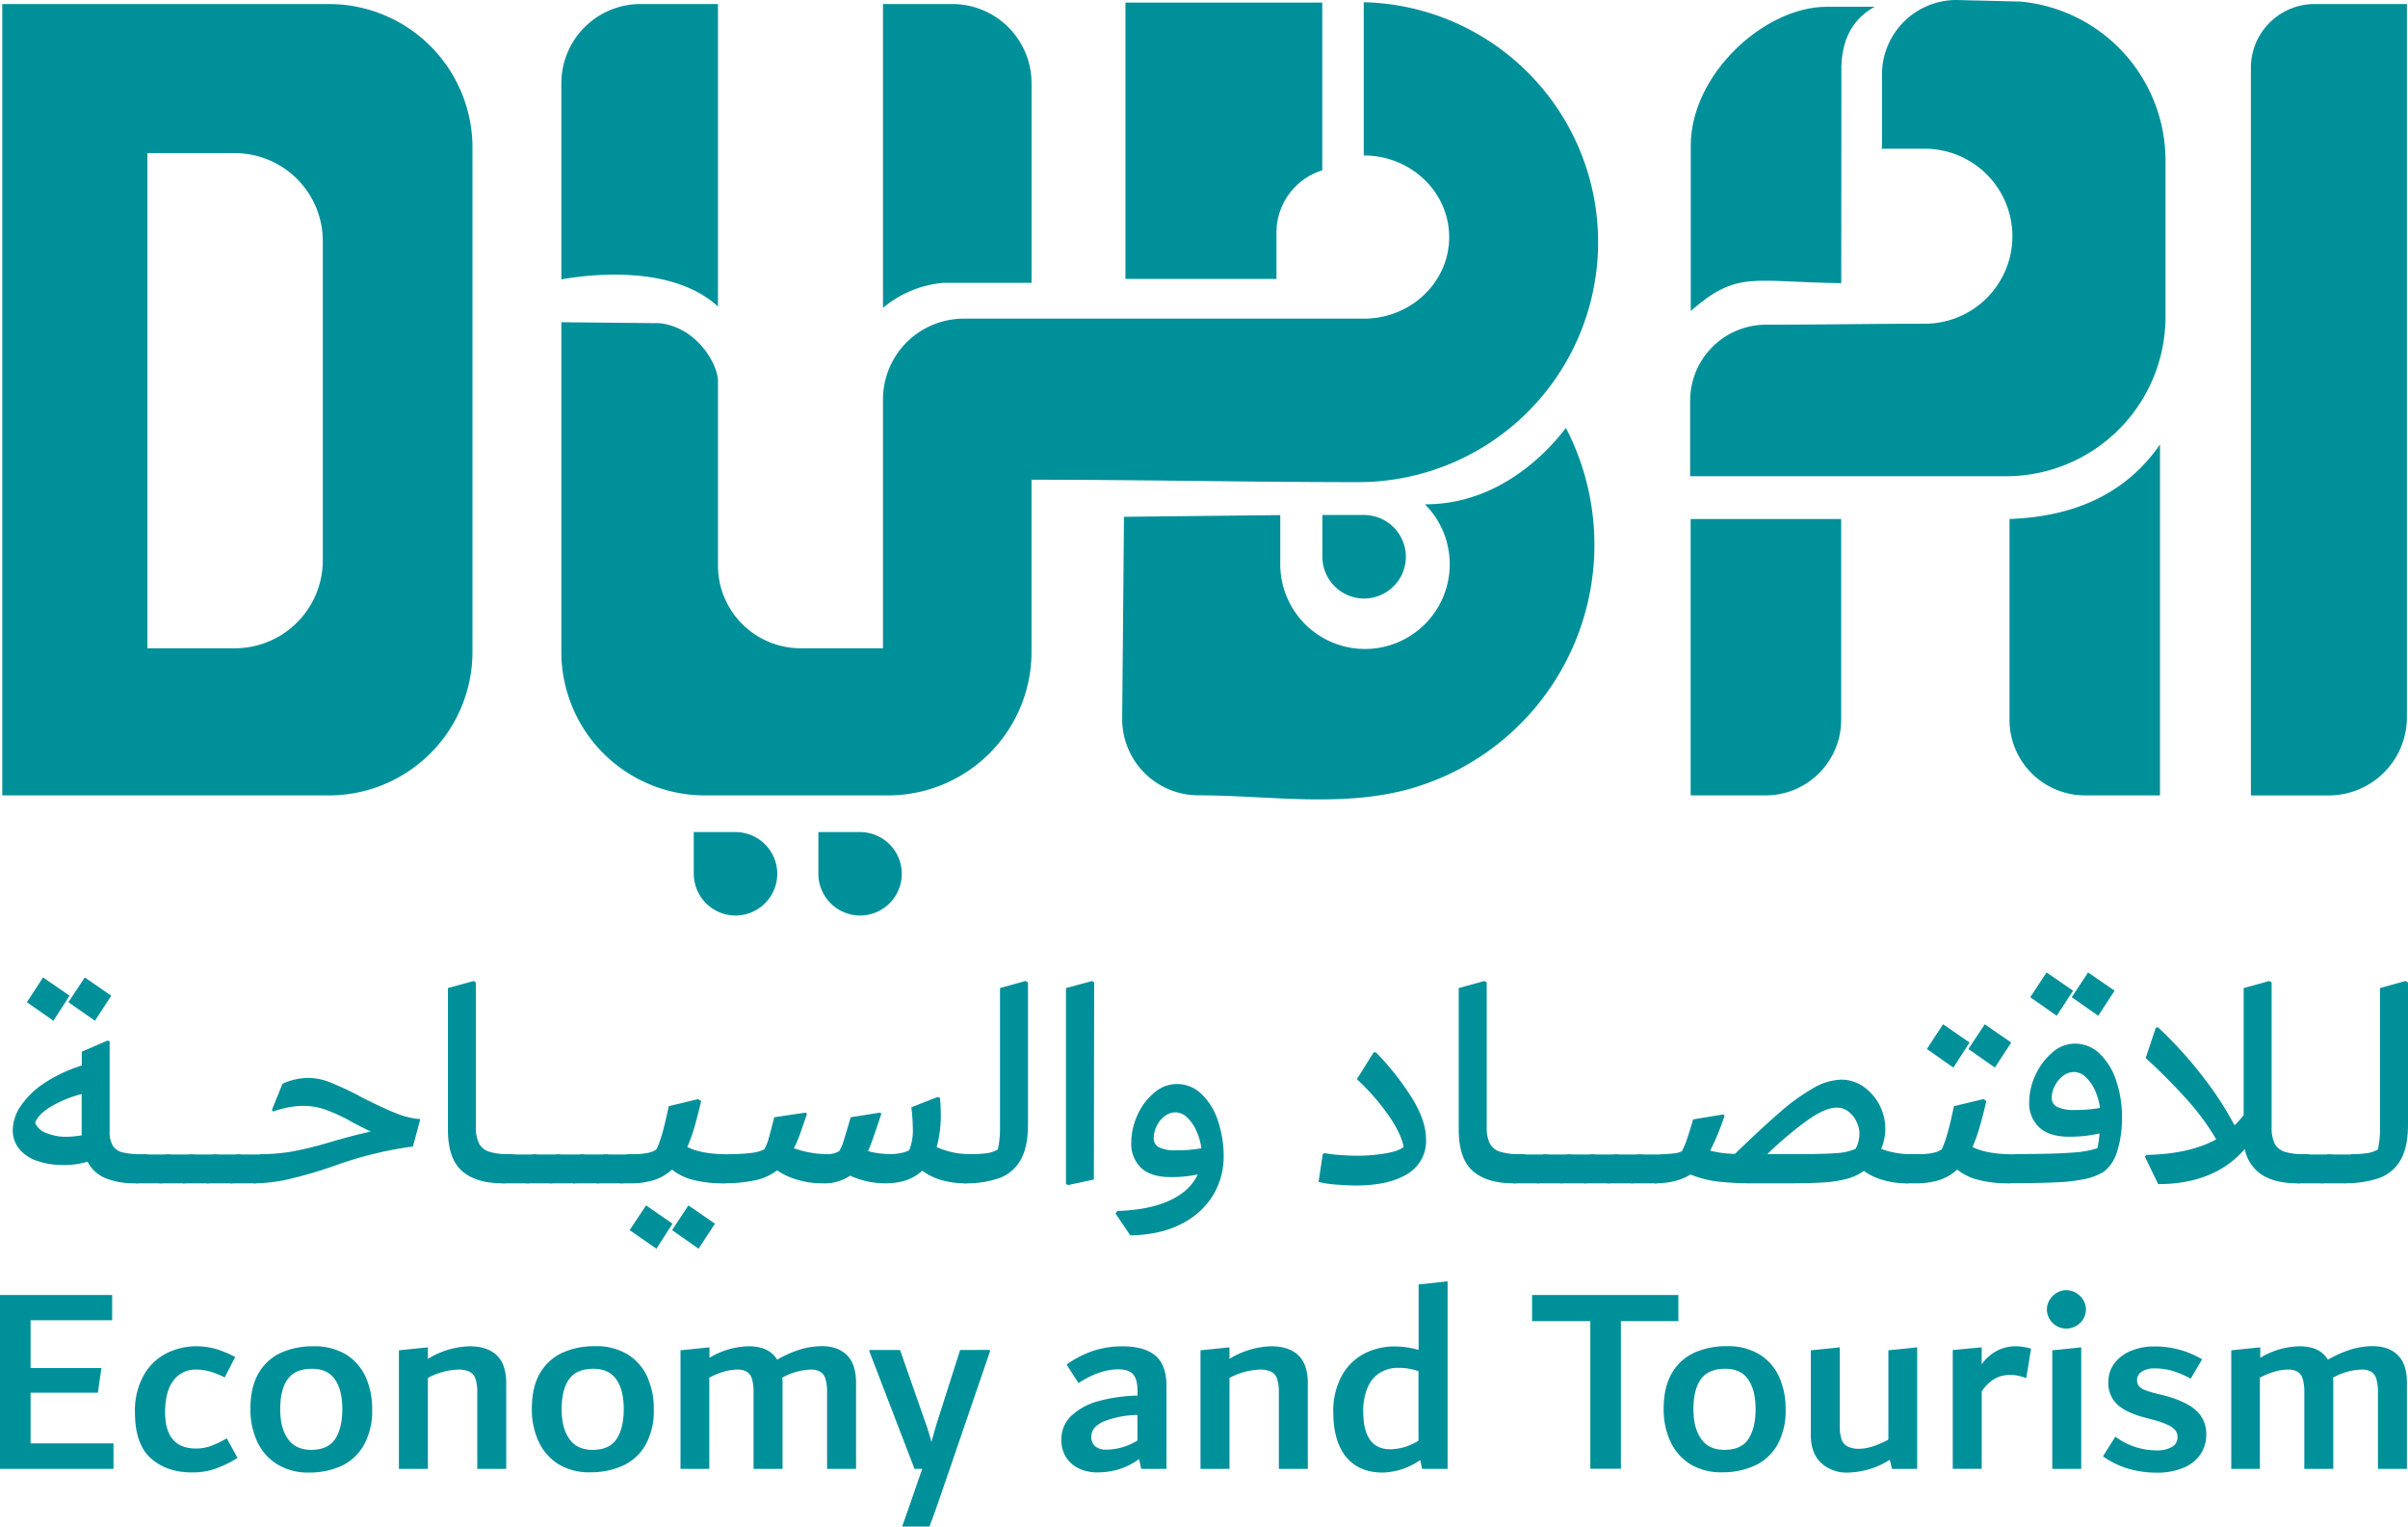 <svg xmlns="http://www.w3.org/2000/svg" viewBox="0 0 736.02 466.52"><defs><style>.cls-1,.cls-2{fill:#00909a;}.cls-2{fill-rule:evenodd;}</style></defs><g id="Layer_2" data-name="Layer 2"><g id="Layer_2-2" data-name="Layer 2"><path class="cls-1" d="M46.41,353.47a2.94,2.94,0,0,1,.78,2.2,6.61,6.61,0,0,1-1.35,4.23q-1.35,1.71-4.5,1.71a23.41,23.41,0,0,1-9-1.53A10.85,10.85,0,0,1,26.76,355,23.83,23.83,0,0,1,19.38,356a23.46,23.46,0,0,1-8.19-1.3A11.88,11.88,0,0,1,5.79,351a9,9,0,0,1-1.89-5.67A13.41,13.41,0,0,1,6.33,338a25.48,25.48,0,0,1,7.2-7A44.91,44.91,0,0,1,25,325.61v-4.23L32.82,318l.69.18v27.54a8.32,8.32,0,0,0,1,4.46,5,5,0,0,0,3.05,2,25.22,25.22,0,0,0,6,.54A4.21,4.21,0,0,1,46.41,353.47ZM16.32,311.93l-8.1-5.67,4.95-7.56,8.1,5.58Zm8.64,35v-12.6a35.8,35.8,0,0,0-9.52,3.92c-2.58,1.59-4.14,3.22-4.7,4.9a5.76,5.76,0,0,0,3.49,3.11A15.14,15.14,0,0,0,20,347.39,28.93,28.93,0,0,0,25,346.94Zm4.05-35-8.1-5.67,5-7.56,8.1,5.58Z"/><path class="cls-1" d="M43.5,352.79h7.2a4.39,4.39,0,0,1,2.88.72,2.74,2.74,0,0,1,.81,2.16,6.94,6.94,0,0,1-1.26,4.23q-1.26,1.71-4.41,1.71h-7.2Z"/><path class="cls-1" d="M50.7,352.79h7.2a4.39,4.39,0,0,1,2.88.72,2.74,2.74,0,0,1,.81,2.16,6.94,6.94,0,0,1-1.26,4.23q-1.26,1.71-4.41,1.71h-7.2Z"/><path class="cls-1" d="M57.9,352.79h7.2a4.39,4.39,0,0,1,2.88.72,2.74,2.74,0,0,1,.81,2.16,6.94,6.94,0,0,1-1.26,4.23q-1.26,1.71-4.41,1.71h-7.2Z"/><path class="cls-1" d="M65.1,352.79h7.2a4.39,4.39,0,0,1,2.88.72,2.74,2.74,0,0,1,.81,2.16,6.94,6.94,0,0,1-1.26,4.23q-1.26,1.71-4.41,1.71h-7.2Z"/><path class="cls-1" d="M72.3,352.79h7.2a4.39,4.39,0,0,1,2.88.72,2.74,2.74,0,0,1,.81,2.16,6.94,6.94,0,0,1-1.26,4.23q-1.26,1.71-4.41,1.71h-7.2Z"/><path class="cls-1" d="M121.39,340.33a24,24,0,0,0,7.07,1.66l-2.25,8.37a114.74,114.74,0,0,0-24.12,5.94,139.8,139.8,0,0,1-14.22,4.14,49,49,0,0,1-10.35,1.17l2-8.91a57.09,57.09,0,0,0,9.49-.76,111.62,111.62,0,0,0,12.2-3q7.11-2.07,12.15-3.15-2.16-1-5.4-2.7a51.82,51.82,0,0,0-8.51-4A20.33,20.33,0,0,0,93,337.94a25.2,25.2,0,0,0-4.77.45,37.47,37.47,0,0,0-4.77,1.26l-.36-.45,3.24-8a16.89,16.89,0,0,1,3.78-1.3,18.91,18.91,0,0,1,4.23-.5,18.34,18.34,0,0,1,6.43,1.31,95.43,95.43,0,0,1,10,4.72Q117.48,338.84,121.39,340.33Z"/><path class="cls-1" d="M141.19,357.83q-4.27-3.78-4.28-12.6V301.94l7.86-2.16.69.45v44.19a10.68,10.68,0,0,0,1,5.09,5.29,5.29,0,0,0,3.14,2.47,19.58,19.58,0,0,0,6,.72,4.2,4.2,0,0,1,2.86.77,2.81,2.81,0,0,1,.83,2.2,6.74,6.74,0,0,1-1.3,4.28q-1.31,1.67-4.37,1.66Q145.46,361.61,141.19,357.83Z"/><path class="cls-1" d="M155.54,352.79h7.2a4.39,4.39,0,0,1,2.88.72,2.74,2.74,0,0,1,.81,2.16,6.94,6.94,0,0,1-1.26,4.23q-1.26,1.71-4.41,1.71h-7.2Z"/><path class="cls-1" d="M162.74,352.79h7.2a4.39,4.39,0,0,1,2.88.72,2.74,2.74,0,0,1,.81,2.16,6.94,6.94,0,0,1-1.26,4.23q-1.26,1.71-4.41,1.71h-7.2Z"/><path class="cls-1" d="M169.94,352.79h7.2a4.39,4.39,0,0,1,2.88.72,2.74,2.74,0,0,1,.81,2.16,6.94,6.94,0,0,1-1.26,4.23q-1.26,1.71-4.41,1.71H168Z"/><path class="cls-1" d="M177.14,352.79h7.2a4.39,4.39,0,0,1,2.88.72,2.74,2.74,0,0,1,.81,2.16,6.94,6.94,0,0,1-1.26,4.23q-1.26,1.71-4.41,1.71h-7.2Z"/><path class="cls-1" d="M184.34,352.79h7.2a4.39,4.39,0,0,1,2.88.72,2.74,2.74,0,0,1,.81,2.16A6.94,6.94,0,0,1,194,359.9q-1.26,1.71-4.41,1.71h-7.2Z"/><path class="cls-1" d="M225.65,353.47a2.88,2.88,0,0,1,.81,2.2,7.12,7.12,0,0,1-1.22,4.23q-1.22,1.71-4.36,1.71a35.57,35.57,0,0,1-8.82-1,16.82,16.82,0,0,1-6.66-3.2,14.88,14.88,0,0,1-5.45,3.2,23.24,23.24,0,0,1-7.33,1h-3.06l2.07-8.91h2.43a19.24,19.24,0,0,0,3.78-.36,7.13,7.13,0,0,0,2.79-1.08q1.71-3.24,3.78-13.23l9-2.16.9.63q-1.08,4.59-2.07,8a47,47,0,0,1-2.16,6q4.32,2.25,12.78,2.25A4,4,0,0,1,225.65,353.47Zm-25,28.12-8.19-5.67,5-7.56,8.1,5.58Zm12.87,0-8.1-5.67,5-7.56,8.1,5.58Z"/><path class="cls-1" d="M299.54,353.47a2.88,2.88,0,0,1,.81,2.2,6.94,6.94,0,0,1-1.26,4.23q-1.27,1.71-4.41,1.71a25.47,25.47,0,0,1-6.71-.94,17.58,17.58,0,0,1-6.07-2.93q-4.14,3.87-11.16,3.87a25.93,25.93,0,0,1-10.89-2.34,13.75,13.75,0,0,1-8.37,2.34,26.56,26.56,0,0,1-7.88-1.12,21.54,21.54,0,0,1-6.07-2.84,16.7,16.7,0,0,1-6.57,3,45.13,45.13,0,0,1-10.17.94l2-8.91a51.82,51.82,0,0,0,6.88-.36,12.07,12.07,0,0,0,3.91-1.08,12.53,12.53,0,0,0,1.4-3.46q.67-2.39,1.67-6.35l9.63-1.44.36.45c-.67,2-1.34,3.92-2,5.81a32.68,32.68,0,0,1-2,4.63,28.87,28.87,0,0,0,4.87,1.31,27.93,27.93,0,0,0,5,.49,6.92,6.92,0,0,0,4-.9,15.1,15.1,0,0,0,1.57-3.87c.63-2,1.27-4.2,1.94-6.48l9-1.44.36.36q-2.52,7.83-4.05,11.43a26.78,26.78,0,0,0,6.74.9,16.09,16.09,0,0,0,3.23-.31,9.73,9.73,0,0,0,2.58-.86,15.76,15.76,0,0,0,1.13-6.66,60.3,60.3,0,0,0-.45-6.48l8.06-3.15.68.27a48.35,48.35,0,0,1,.26,4.86,36.52,36.52,0,0,1-1.26,10.17,24.09,24.09,0,0,0,10.53,2.16A4,4,0,0,1,299.54,353.47Z"/><path class="cls-1" d="M296.82,352.7a36,36,0,0,0,4.65-.27,9,9,0,0,0,3.53-1.17,30,30,0,0,0,.66-6.93V301.94l7.77-2.16.78.45v43.38q0,7-2.3,10.94a12.38,12.38,0,0,1-6.52,5.49,31.1,31.1,0,0,1-10.71,1.57Z"/><path class="cls-1" d="M326.43,362.15l-.61-.36V301.94l8-2.16.62.45-.09,60.21Z"/><path class="cls-1" d="M367.26,334.34a19.65,19.65,0,0,1,5,8.15,33.55,33.55,0,0,1,1.76,11,22.75,22.75,0,0,1-3.15,11.61,23.54,23.54,0,0,1-9.59,8.82q-6.44,3.42-15.8,3.6l-4.5-6.66.55-.81q9.58-.27,15.89-3.15t8.68-8a38.45,38.45,0,0,1-8.25.81c-4,0-7.06-.94-9.07-2.83a10.15,10.15,0,0,1-3-7.79,20.07,20.07,0,0,1,1.89-8.32,18.62,18.62,0,0,1,5.12-6.84,10.57,10.57,0,0,1,14.45.4Zm-12.94,16.29a11.29,11.29,0,0,0,5.14.9,42.58,42.58,0,0,0,7.76-.63,18.88,18.88,0,0,0-1.55-5.35,12.44,12.44,0,0,0-2.85-4.1,5.21,5.21,0,0,0-3.55-1.53,5.37,5.37,0,0,0-3.22,1.13,8.13,8.13,0,0,0-2.48,3,8.38,8.38,0,0,0-.93,3.82A3,3,0,0,0,354.32,350.63Z"/><path class="cls-1" d="M408.43,362a32.5,32.5,0,0,1-5.4-.81l1.27-8.46.45-.36a38.07,38.07,0,0,0,4.83.59c2.08.15,3.87.22,5.37.22a50.48,50.48,0,0,0,8.54-.72q4.2-.72,5.55-2-.9-4.41-4.89-10a68.7,68.7,0,0,0-9.42-10.67l5.13-8.19h.72a84.14,84.14,0,0,1,11.21,14.27q4.09,6.8,4.09,12.28a11.69,11.69,0,0,1-5.67,10.58q-5.67,3.56-16,3.55Q411.76,362.24,408.43,362Z"/><path class="cls-1" d="M450.15,357.83q-4.27-3.78-4.28-12.6V301.94l7.86-2.16.69.45v44.19a10.82,10.82,0,0,0,1,5.09,5.34,5.34,0,0,0,3.15,2.47,19.58,19.58,0,0,0,6,.72,4.2,4.2,0,0,1,2.86.77,2.81,2.81,0,0,1,.83,2.2,6.74,6.74,0,0,1-1.3,4.28q-1.31,1.67-4.37,1.66Q454.42,361.61,450.15,357.83Z"/><path class="cls-1" d="M464.5,352.79h7.2a4.39,4.39,0,0,1,2.88.72,2.74,2.74,0,0,1,.81,2.16,6.94,6.94,0,0,1-1.26,4.23q-1.26,1.71-4.41,1.71h-7.2Z"/><path class="cls-1" d="M471.7,352.79h7.2a4.39,4.39,0,0,1,2.88.72,2.74,2.74,0,0,1,.81,2.16,6.94,6.94,0,0,1-1.26,4.23q-1.26,1.71-4.41,1.71h-7.2Z"/><path class="cls-1" d="M478.9,352.79h7.2a4.39,4.39,0,0,1,2.88.72,2.74,2.74,0,0,1,.81,2.16,6.94,6.94,0,0,1-1.26,4.23q-1.26,1.71-4.41,1.71h-7.2Z"/><path class="cls-1" d="M486.1,352.79h7.2a4.39,4.39,0,0,1,2.88.72,2.74,2.74,0,0,1,.81,2.16,6.94,6.94,0,0,1-1.26,4.23q-1.26,1.71-4.41,1.71h-7.2Z"/><path class="cls-1" d="M493.3,352.79h7.2a4.39,4.39,0,0,1,2.88.72,2.74,2.74,0,0,1,.81,2.16,6.94,6.94,0,0,1-1.26,4.23q-1.26,1.71-4.41,1.71h-7.2Z"/><path class="cls-1" d="M500.5,352.79h7.2a4.39,4.39,0,0,1,2.88.72,2.74,2.74,0,0,1,.81,2.16,6.94,6.94,0,0,1-1.26,4.23q-1.26,1.71-4.41,1.71h-7.2Z"/><path class="cls-1" d="M587.26,353.47a2.87,2.87,0,0,1,.8,2.2,6.93,6.93,0,0,1-1.25,4.23q-1.27,1.71-4.41,1.71a25.11,25.11,0,0,1-6.62-.94,18.47,18.47,0,0,1-6.07-2.84,16.16,16.16,0,0,1-5.27,2.43,37.06,37.06,0,0,1-7.11,1.08q-4.1.27-10.57.27h-10a99,99,0,0,1-11.75-.54,33.67,33.67,0,0,1-8.32-2.16c-2.76,1.8-6.43,2.7-11,2.7l2-8.91a31.64,31.64,0,0,0,3.82-.22,6.86,6.86,0,0,0,2.57-.68,26.24,26.24,0,0,0,1.62-3.87q.88-2.61,1.8-5.85l9.26-1.53.37.36a72,72,0,0,1-4.41,10.71,32.42,32.42,0,0,0,7.56,1q8.28-8,13.81-12.78a62,62,0,0,1,10.17-7.33,17.81,17.81,0,0,1,8.5-2.57,11.62,11.62,0,0,1,6.94,2.21A15.75,15.75,0,0,1,575,351.08a25.34,25.34,0,0,0,9.45,1.62A4,4,0,0,1,587.26,353.47Zm-26-1.08a17.23,17.23,0,0,0,5.89-1.31A7.7,7.7,0,0,0,568,349a9.45,9.45,0,0,0,.35-2.61,8.36,8.36,0,0,0-.89-3.6,8.16,8.16,0,0,0-2.49-3.1,5.65,5.65,0,0,0-3.48-1.22q-3.48,0-8.78,3.69a111.84,111.84,0,0,0-12.52,10.53h8.11Q557.39,352.7,561.22,352.39Z"/><path class="cls-1" d="M618.48,353.47a2.88,2.88,0,0,1,.81,2.2,7.12,7.12,0,0,1-1.21,4.23q-1.22,1.71-4.37,1.71a35.57,35.57,0,0,1-8.82-1,16.82,16.82,0,0,1-6.66-3.2,14.84,14.84,0,0,1-5.44,3.2,23.3,23.3,0,0,1-7.34,1h-3.06l2.07-8.91h2.43a19.24,19.24,0,0,0,3.78-.36,7.13,7.13,0,0,0,2.79-1.08q1.71-3.24,3.78-13.23l9-2.16.9.63q-1.08,4.59-2.07,8a47,47,0,0,1-2.16,6q4.32,2.25,12.78,2.25A4,4,0,0,1,618.48,353.47Zm-21.42-27.23-8.1-5.67,4.95-7.56,8.1,5.58Zm12.69,0-8.1-5.67,5-7.56,8.1,5.58Z"/><path class="cls-1" d="M641.84,322.06a20,20,0,0,1,5,8.23,34,34,0,0,1,1.75,11.07,33.36,33.36,0,0,1-1.44,10.4,12.36,12.36,0,0,1-4.14,6.34,18.77,18.77,0,0,1-5.76,2.21,54.12,54.12,0,0,1-8.82,1q-5.4.27-14.85.27l2.11-8.91q12.21,0,17.67-.45a30.33,30.33,0,0,0,7.75-1.35,45.38,45.38,0,0,0,.64-4.5,41.06,41.06,0,0,1-9.32,1q-6,0-9.1-2.83a10.05,10.05,0,0,1-3.09-7.79,19.42,19.42,0,0,1,1.94-8.28,19.75,19.75,0,0,1,5.13-6.84,10.46,10.46,0,0,1,6.88-2.7A10.75,10.75,0,0,1,641.84,322.06ZM628.65,310.4l-8.1-5.67,5-7.56,8.1,5.58Zm.22,27.9a11.91,11.91,0,0,0,5.25.9,43,43,0,0,0,7.76-.63,19.26,19.26,0,0,0-1.51-5.31,12.41,12.41,0,0,0-2.84-4.09,5.26,5.26,0,0,0-3.6-1.58,5.51,5.51,0,0,0-3.26,1.13,8.61,8.61,0,0,0-2.55,3,7.87,7.87,0,0,0-1,3.82A3,3,0,0,0,628.87,338.3Zm12.47-27.9-8.1-5.67,5-7.56,8.1,5.58Z"/><path class="cls-1" d="M707,353.47a2.88,2.88,0,0,1,.81,2.2,6.74,6.74,0,0,1-1.3,4.28q-1.31,1.67-4.37,1.66-6.48,0-10.57-2.47a12.22,12.22,0,0,1-5.45-8q-9.27,10.71-26.46,10.71l-4.05-8.37.36-.54q13.32-.27,21.42-4.77a74.3,74.3,0,0,0-8.55-11.74,182.69,182.69,0,0,0-13-13.1l3.06-9.18.63-.27a123.11,123.11,0,0,1,14.09,15.53A101.4,101.4,0,0,1,683,343.88a24.48,24.48,0,0,0,2.79-3.15V301.94l7.86-2.16.69.45v44.19a11,11,0,0,0,.95,5.09,5.21,5.21,0,0,0,3.06,2.47,18.62,18.62,0,0,0,5.8.72A4,4,0,0,1,707,353.47Z"/><path class="cls-1" d="M704.07,352.79h7.2a4.39,4.39,0,0,1,2.88.72,2.74,2.74,0,0,1,.81,2.16,6.94,6.94,0,0,1-1.26,4.23q-1.26,1.71-4.41,1.71h-7.2Z"/><path class="cls-1" d="M711.27,352.79h7.2a4.39,4.39,0,0,1,2.88.72,2.74,2.74,0,0,1,.81,2.16,6.94,6.94,0,0,1-1.26,4.23q-1.26,1.71-4.41,1.71h-7.2Z"/><path class="cls-1" d="M718.63,352.7a35.76,35.76,0,0,0,4.65-.27,9.08,9.08,0,0,0,3.54-1.17,30.62,30.62,0,0,0,.65-6.93V301.94l7.77-2.16.78.45v43.38q0,7-2.3,10.94A12.34,12.34,0,0,1,727.2,360a31.06,31.06,0,0,1-10.71,1.57Z"/><path class="cls-1" d="M9.35,441.09H34.69v7.79H0V395.74H34.28v7.71H9.35v14.6H31l-1.07,7.54H9.35Z"/><path class="cls-1" d="M46.12,445.64q-4.87-4.31-4.87-14.06A22.12,22.12,0,0,1,44,420.14a16.5,16.5,0,0,1,7-6.64,20.14,20.14,0,0,1,9-2.09,21.91,21.91,0,0,1,5.82.77,32.15,32.15,0,0,1,6.07,2.51l-3.2,6.23A27.56,27.56,0,0,0,64,419.07a15.51,15.51,0,0,0-4-.53,8.27,8.27,0,0,0-7,3.36q-2.53,3.36-2.54,9.6,0,11.14,9.43,11.15a13.39,13.39,0,0,0,4.71-.82,32.07,32.07,0,0,0,4.72-2.3l3.28,6a34.22,34.22,0,0,1-6.48,3.2,21.07,21.07,0,0,1-7.3,1.23Q51,450,46.12,445.64Z"/><path class="cls-1" d="M84.54,447.36a16,16,0,0,1-6-7,23.24,23.24,0,0,1-2-9.8q0-6.79,2.59-11.07A15.18,15.18,0,0,1,86,413.33a23.86,23.86,0,0,1,9.75-1.92,18.61,18.61,0,0,1,10,2.5,15.64,15.64,0,0,1,6,6.84,23.57,23.57,0,0,1,2,9.93,21.24,21.24,0,0,1-2.58,11A15.3,15.3,0,0,1,104.3,448a23.65,23.65,0,0,1-9.84,2A18,18,0,0,1,84.54,447.36Zm17.91-7.62c1.45-2.22,2.18-5.26,2.18-9.15s-.75-6.9-2.26-9.06-3.83-3.24-7-3.24q-5.19,0-7.46,3.2c-1.51,2.13-2.26,5.17-2.26,9.1s.78,6.87,2.35,9.11,3.93,3.36,7.12,3.36Q100.26,443.06,102.45,439.74Z"/><path class="cls-1" d="M151.82,414.15c1.94,1.84,2.91,4.69,2.91,8.57v26.16h-8.85V425.59a13.06,13.06,0,0,0-.54-4.22,3.65,3.65,0,0,0-1.8-2.17,7.66,7.66,0,0,0-3.49-.66,21.07,21.07,0,0,0-9.26,2.54v27.8h-8.86V412.64l8.86-.91v3.53a25.5,25.5,0,0,1,12.79-3.85Q148.9,411.41,151.82,414.15Z"/><path class="cls-1" d="M170.56,447.36a16,16,0,0,1-6-7,23.24,23.24,0,0,1-2-9.8q0-6.79,2.58-11.07a15.23,15.23,0,0,1,6.93-6.19,23.91,23.91,0,0,1,9.76-1.92,18.55,18.55,0,0,1,10,2.5,15.64,15.64,0,0,1,6,6.84,23.42,23.42,0,0,1,2,9.93,21.24,21.24,0,0,1-2.58,11,15.3,15.3,0,0,1-6.93,6.27,23.65,23.65,0,0,1-9.84,2A18,18,0,0,1,170.56,447.36Zm17.9-7.62c1.46-2.22,2.19-5.26,2.19-9.15s-.76-6.9-2.27-9.06-3.83-3.24-7-3.24q-5.19,0-7.45,3.2c-1.51,2.13-2.26,5.17-2.26,9.1s.78,6.87,2.34,9.11,3.94,3.36,7.13,3.36Q186.28,443.06,188.46,439.74Z"/><path class="cls-1" d="M258.91,414.15q2.74,2.76,2.75,8.41v26.32H252.8V425.59a14.19,14.19,0,0,0-.49-4.22,3.78,3.78,0,0,0-1.56-2.17,5.58,5.58,0,0,0-2.95-.66,18.83,18.83,0,0,0-8.69,2.46,11.35,11.35,0,0,1,.08,1.56v26.32h-8.86V425.59a14.19,14.19,0,0,0-.49-4.22,3.78,3.78,0,0,0-1.56-2.17,5.58,5.58,0,0,0-2.95-.66,14.68,14.68,0,0,0-4.18.66,22.85,22.85,0,0,0-4.35,1.8v27.88H208V412.64l8.85-.91v3.2a24,24,0,0,1,12-3.52q6.22,0,8.69,4.1a34.52,34.52,0,0,1,6.64-3,23.06,23.06,0,0,1,7.13-1.14Q256.16,411.41,258.91,414.15Z"/><path class="cls-1" d="M293.47,412.55l-6.88,21.57q-.58,1.8-1.89,6.56a67.84,67.84,0,0,0-2.05-6.56l-7.54-21.57h-9.35v.5l13.77,35.83h2.38L281.5,450c-.61,1.6-3.66,10.73-5.76,16.49h8.36c2.18-5.71,5-14.23,5.93-16.82l12.55-36.65v-.5Z"/><path class="cls-1" d="M353.17,414.28q3.36,2.87,3.36,9.18v25.42h-7.71l-.65-3A20.73,20.73,0,0,1,342,449a22.65,22.65,0,0,1-6.52.95,12.91,12.91,0,0,1-5.78-1.23,9.25,9.25,0,0,1-3.9-3.49,9.69,9.69,0,0,1-1.39-5.21,9.87,9.87,0,0,1,3.11-7.42,19.57,19.57,0,0,1,8.37-4.47,48.21,48.21,0,0,1,11.8-1.64V425.1c0-2.35-.43-4.05-1.31-5.08s-2.4-1.56-4.59-1.56q-5.65,0-12.14,4.18L326,417a31,31,0,0,1,8.11-4.18,28.09,28.09,0,0,1,8.94-1.39Q349.8,411.41,353.17,414.28ZM334.77,442a5.19,5.19,0,0,0,3.5,1,18.58,18.58,0,0,0,9.4-2.79V432.4a29.55,29.55,0,0,0-10.35,2q-3.75,1.68-3.75,4.63A3.71,3.71,0,0,0,334.77,442Z"/><path class="cls-1" d="M396.83,414.15c1.94,1.84,2.91,4.69,2.91,8.57v26.16h-8.85V425.59a13.38,13.38,0,0,0-.53-4.22,3.7,3.7,0,0,0-1.81-2.17,7.64,7.64,0,0,0-3.48-.66,21.07,21.07,0,0,0-9.27,2.54v27.8h-8.86V412.64l8.86-.91v3.53a25.5,25.5,0,0,1,12.79-3.85C392.15,411.41,394.89,412.32,396.83,414.15Z"/><path class="cls-1" d="M442.47,391.56v57.32h-7.79l-.58-2.71A20.9,20.9,0,0,1,422.7,450q-7.38,0-11.27-4.8t-3.9-13.57a22.43,22.43,0,0,1,2.59-11.2,16.66,16.66,0,0,1,6.84-6.76,20.14,20.14,0,0,1,9.43-2.21,26.57,26.57,0,0,1,7.22,1.06v-20ZM425,442.89a16.88,16.88,0,0,0,8.57-2.62V419a19.15,19.15,0,0,0-6.18-1,10.52,10.52,0,0,0-5.56,1.47,9.74,9.74,0,0,0-3.79,4.51,18.2,18.2,0,0,0-1.36,7.47Q416.72,442.89,425,442.89Z"/><path class="cls-1" d="M513,395.74v8H495.44v45.1h-9.35v-45.1h-17.8v-8Z"/><path class="cls-1" d="M516.51,447.36a16,16,0,0,1-6-7,23.24,23.24,0,0,1-2-9.8q0-6.79,2.59-11.07a15.18,15.18,0,0,1,6.93-6.19,23.86,23.86,0,0,1,9.75-1.92,18.61,18.61,0,0,1,10,2.5,15.55,15.55,0,0,1,6,6.84,23.42,23.42,0,0,1,2,9.93,21.24,21.24,0,0,1-2.58,11,15.3,15.3,0,0,1-6.93,6.27,23.65,23.65,0,0,1-9.84,2A18,18,0,0,1,516.51,447.36Zm17.91-7.62c1.45-2.22,2.18-5.26,2.18-9.15s-.76-6.9-2.27-9.06-3.82-3.24-7-3.24q-5.19,0-7.46,3.2c-1.51,2.13-2.26,5.17-2.26,9.1s.78,6.87,2.35,9.11,3.93,3.36,7.12,3.36Q532.23,443.06,534.42,439.74Z"/><path class="cls-1" d="M586,411.73v37.15h-7.7l-.66-2.79A24.73,24.73,0,0,1,564.81,450a11.38,11.38,0,0,1-8.24-3c-2.05-2-3.08-4.78-3.08-8.44V412.64l8.86-.91v24.19a11.78,11.78,0,0,0,.53,3.94,3.8,3.8,0,0,0,1.85,2.17,7.65,7.65,0,0,0,3.6.7q3.61,0,8.86-2.79v-27.3Z"/><path class="cls-1" d="M620.81,412.14l-1.47,9a18.39,18.39,0,0,0-2.46-.73,11.86,11.86,0,0,0-2.55-.25,9.75,9.75,0,0,0-4.47,1.07,12.17,12.17,0,0,0-4.14,4v23.62h-8.85V412.55l8.85-.82v5.17a13.53,13.53,0,0,1,4.64-4.1,12.07,12.07,0,0,1,5.7-1.39A16.54,16.54,0,0,1,620.81,412.14Z"/><path class="cls-1" d="M628.64,405.21a5.83,5.83,0,0,1-2.17-2.13,5.57,5.57,0,0,1,0-5.82,6.26,6.26,0,0,1,2.17-2.17,5.48,5.48,0,0,1,2.91-.82,5.85,5.85,0,0,1,3,.82,6.21,6.21,0,0,1,2.21,2.17,5.57,5.57,0,0,1,0,5.82,5.8,5.8,0,0,1-2.21,2.13,6,6,0,0,1-3,.78A5.62,5.62,0,0,1,628.64,405.21Zm-1.35,43.67V412.64l8.85-.91v37.15Z"/><path class="cls-1" d="M650.21,448.72a25.76,25.76,0,0,1-7.42-3.69l3.78-6A21,21,0,0,0,659,443.22a9.26,9.26,0,0,0,4.9-1.06,3.4,3.4,0,0,0,1.68-3,3.33,3.33,0,0,0-.62-2,6.14,6.14,0,0,0-2.26-1.68,27.22,27.22,0,0,0-4.69-1.64l-2.47-.65q-5.85-1.56-8.48-4.1a8.92,8.92,0,0,1-2.63-6.73,9.34,9.34,0,0,1,1.8-5.66,11.89,11.89,0,0,1,5-3.85,18.41,18.41,0,0,1,7.34-1.39,28.29,28.29,0,0,1,14.52,3.93l-3.48,5.91a30,30,0,0,0-5.87-2.46,19.2,19.2,0,0,0-5.12-.66,6.89,6.89,0,0,0-4,1,3.06,3.06,0,0,0-1.41,2.63,2.83,2.83,0,0,0,.5,1.68,4.12,4.12,0,0,0,1.73,1.23,25.83,25.83,0,0,0,3.56,1.11l2.64.65q6.69,1.81,9.71,4.63a9.53,9.53,0,0,1,3,7.26,10.74,10.74,0,0,1-1.72,6,11.5,11.5,0,0,1-5.17,4.14,20.71,20.71,0,0,1-8.36,1.52A30.33,30.33,0,0,1,650.21,448.72Z"/><path class="cls-1" d="M732.94,414.15c1.84,1.84,2.75,4.64,2.75,8.41v26.32h-8.85V425.59a14.14,14.14,0,0,0-.5-4.22,3.73,3.73,0,0,0-1.55-2.17,5.65,5.65,0,0,0-3-.66,18.83,18.83,0,0,0-8.69,2.46,9.93,9.93,0,0,1,.08,1.56v26.32h-8.85V425.59a14.53,14.53,0,0,0-.49-4.22,3.78,3.78,0,0,0-1.56-2.17,5.61,5.61,0,0,0-3-.66,14.69,14.69,0,0,0-4.19.66,22.77,22.77,0,0,0-4.34,1.8v27.88H682V412.64l8.86-.91v3.2a24,24,0,0,1,12-3.52q6.23,0,8.69,4.1a34.52,34.52,0,0,1,6.64-3,23.07,23.07,0,0,1,7.14-1.14Q730.2,411.41,732.94,414.15Z"/><path class="cls-2" d="M269.89,94.05V1.23h21.27A24.22,24.22,0,0,1,315.3,25.37V86.44h-27a33.11,33.11,0,0,0-18.37,7.61Z"/><path class="cls-2" d="M416.84.68a73.34,73.34,0,0,1-1.55,146.66c-33.21,0-66.68-.74-100-.74v52.74a43.87,43.87,0,0,1-43.73,43.73H215.35a43.88,43.88,0,0,1-43.77-43.73V98.47l29.95.29c11.07,1.13,17.56,11.85,17.92,17.34v56.8a25.31,25.31,0,0,0,25.23,25.21h25.21V122a24.68,24.68,0,0,1,24.6-24.62H416.84c14.43,0,26.11-11.17,26.11-24.92s-11.68-24.95-26.11-24.95Z"/><path class="cls-2" d="M195.75,1.23h23.7V93.66c-14-12.81-39-9.84-47.87-8.29v-60A24.23,24.23,0,0,1,195.75,1.23Z"/><path class="cls-2" d="M707.41,1.23h28.28v218a23.93,23.93,0,0,1-23.86,23.85H688V20.66A19.49,19.49,0,0,1,707.41,1.23Z"/><path class="cls-2" d="M45.06,46.8H71.85A26.9,26.9,0,0,1,98.67,73.62v97.67a26.9,26.9,0,0,1-26.82,26.82H45.06ZM.69,1.23h100A43.88,43.88,0,0,1,144.41,45V199.34a43.88,43.88,0,0,1-43.77,43.73H.69Z"/><path class="cls-2" d="M478.65,130.81a77.51,77.51,0,0,1-46.84,110c-21.1,6.2-43.86,2.23-65.61,2.23A23.31,23.31,0,0,1,343,219.83l.55-61.9,47.77-.52v15h0v0a25.9,25.9,0,1,0,44.22-18.3c22.43.07,37.24-15.68,43.12-23.37Z"/><path class="cls-2" d="M404.19,157.38h12.75a12.81,12.81,0,0,1,12.78,12.78h0a12.81,12.81,0,0,1-12.78,12.75h0a12.8,12.8,0,0,1-12.75-12.75Z"/><path class="cls-2" d="M516.76,158.6h46v61.46a23.09,23.09,0,0,1-23,23h-23Z"/><path class="cls-2" d="M660.22,135.82c-10.61,15.3-26.46,22.07-46,22.78v61.46a23.08,23.08,0,0,0,23,23h23Z"/><path class="cls-2" d="M562.79,86.53c-27.47-.35-31.7-3.94-46,8.49V44.51c0-21.82,22.53-42.44,41.54-42.44H573c-6.32,3.48-9.9,9.39-10.16,18.13Z"/><path class="cls-2" d="M516.6,145.53h96.7a48.74,48.74,0,0,0,48.6-48.61v-48A48.8,48.8,0,0,0,617.53.48L597.93,0a22.77,22.77,0,0,0-22.69,22.72V45.15l-.22.3h13.36A26.8,26.8,0,0,1,615.11,72.2h0a26.8,26.8,0,0,1-26.73,26.73c-16.33,0-32.44.29-48.61.29a23.24,23.24,0,0,0-23.17,23.17Z"/><path class="cls-2" d="M212.05,254.27h12.79A12.79,12.79,0,0,1,237.58,267h0a12.79,12.79,0,0,1-12.74,12.78h0A12.81,12.81,0,0,1,212.05,267Z"/><path class="cls-2" d="M250.14,254.27h12.75A12.78,12.78,0,0,1,275.64,267h0a12.78,12.78,0,0,1-12.75,12.78h0A12.8,12.8,0,0,1,250.14,267Z"/><path class="cls-2" d="M344,.78h60.16V52.06a19.87,19.87,0,0,0-14,18.88v14.3H344Z"/></g></g></svg>